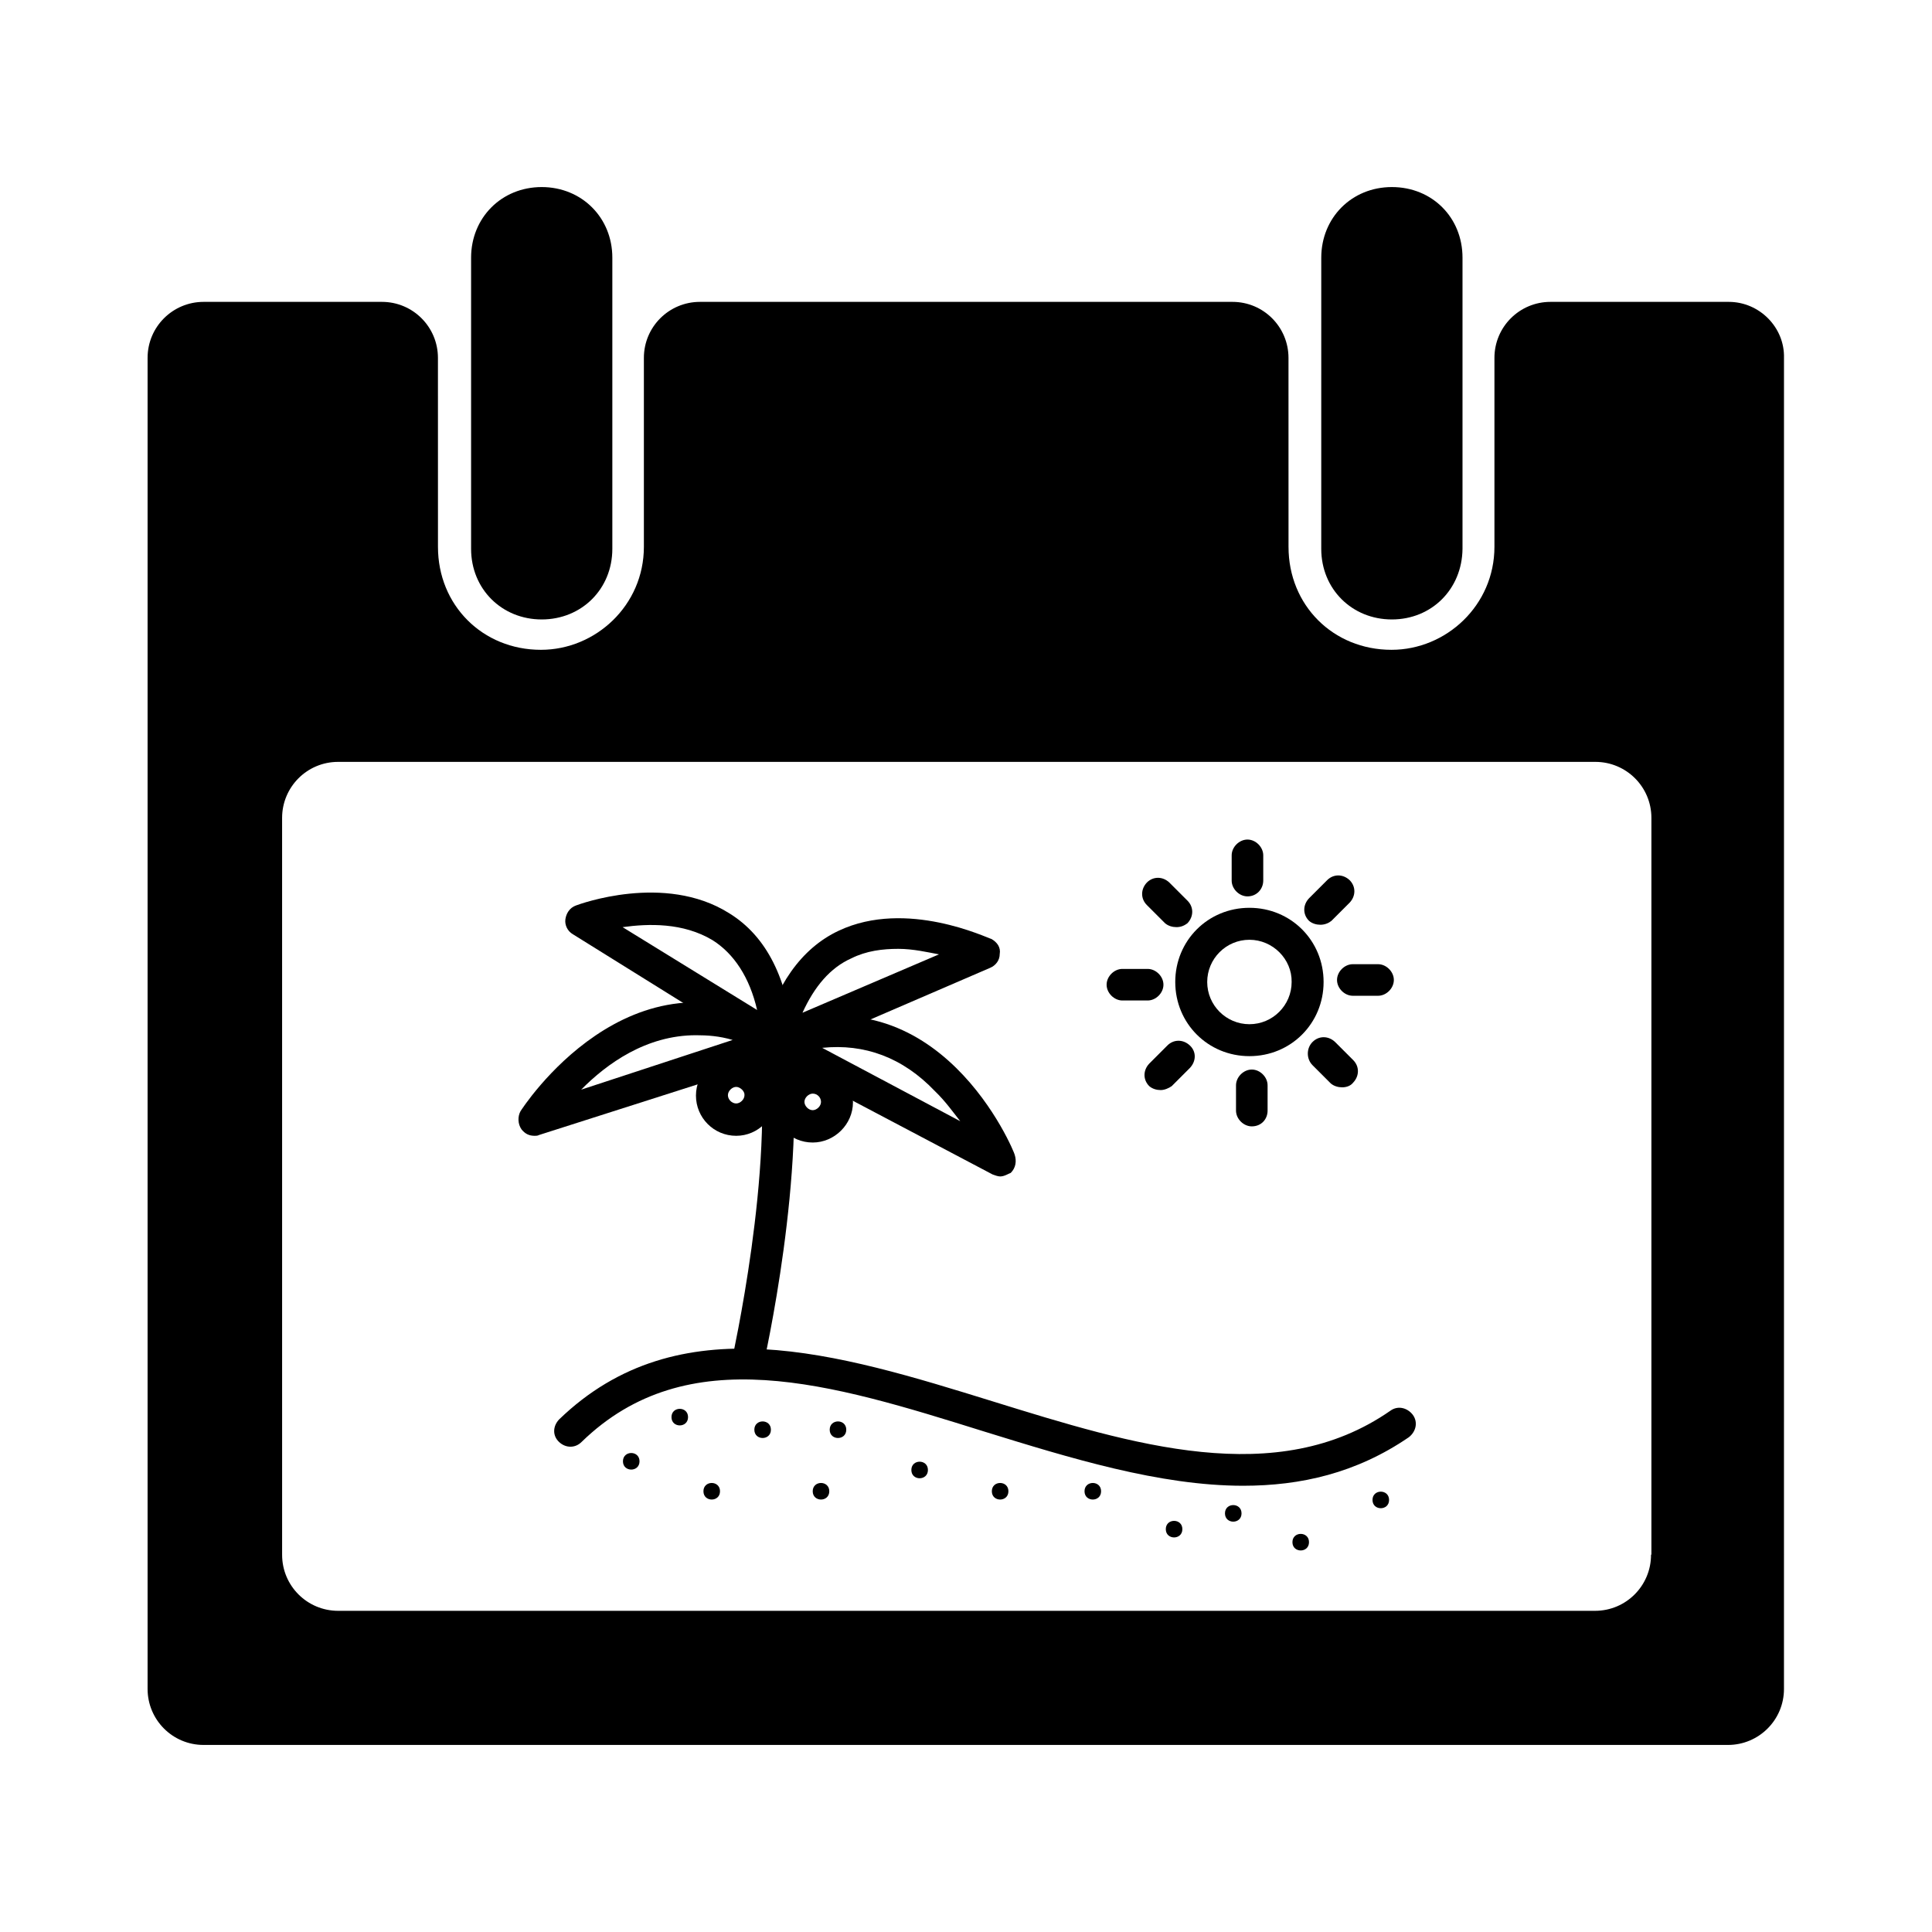 <?xml version="1.0" encoding="UTF-8"?>
<!-- The Best Svg Icon site in the world: iconSvg.co, Visit us! https://iconsvg.co -->
<svg fill="#000000" width="800px" height="800px" version="1.1" viewBox="144 144 512 512" xmlns="http://www.w3.org/2000/svg">
 <g>
  <path d="m287.56 308.16c-10.559 0-18.715-8.051-18.715-18.715v-77.156c0-10.559 8.051-18.715 18.715-18.715 10.559 0 18.715 8.051 18.715 18.715v77.156c0 10.664-8.156 18.715-18.715 18.715z"/>
  <path d="m512.86 308.16c-10.559 0-18.715-8.051-18.715-18.715l0.004-77.156c0-10.559 8.051-18.715 18.715-18.715s18.715 8.051 18.715 18.715v77.156c-0.109 10.664-8.16 18.715-18.719 18.715z"/>
  <path d="m602.14 224h-47.254c-8.156 0-14.844 6.586-14.844 14.844v50.078c0 15.473-12.754 27.285-27.285 27.285-15.473 0-27.285-11.812-27.285-27.285l-0.008-50.078c0-8.156-6.586-14.844-14.844-14.844h-141.14c-8.156 0-14.844 6.586-14.844 14.844v50.078c0 15.473-12.754 27.285-27.285 27.285-15.473 0-27.285-11.812-27.285-27.285l-0.008-50.078c0-8.156-6.586-14.844-14.844-14.844h-47.258c-8.156 0-14.844 6.586-14.844 14.844v352.74c0 8.156 6.586 14.844 14.844 14.844h403.97c8.156 0 14.844-6.586 14.844-14.844l0.004-352.74c0.207-8.051-6.484-14.844-14.637-14.844zm-20.598 332.04c0 8.156-6.586 14.844-14.844 14.844h-333.09c-8.156 0-14.844-6.586-14.844-14.844l-0.004-195.29c0-8.156 6.586-14.844 14.844-14.844h333.19c8.156 0 14.844 6.586 14.844 14.844v195.19z"/>
  <path d="m473.44 537.74c-22.164 0-45.793-7.316-68.793-14.426-40.461-12.648-78.516-24.465-106.53 2.824-1.672 1.672-4.184 1.672-5.961 0s-1.672-4.184 0-5.961c31.676-30.633 74.02-17.461 114.9-4.809 37.113 11.5 75.273 23.418 105.38 2.508 1.988-1.465 4.496-0.836 5.961 1.047 1.465 1.988 0.836 4.496-1.047 5.961-13.906 9.512-28.645 12.855-43.91 12.855z"/>
  <path d="m346.11 506.58-8.156-1.988c0-0.523 11.5-50.914 7.004-83.742l8.469-1.047c4.496 34.191-6.793 84.582-7.316 86.777z"/>
  <path d="m350.08 424.52c-0.836 0-1.988-0.312-2.824-1.047-1.047-1.047-1.672-2.508-1.465-4.184 3.66-14.008 10.453-23.941 20.492-28.645 17.98-8.469 39.414 1.988 40.461 2.195 1.465 0.836 2.508 2.195 2.195 3.973 0 1.672-1.047 3.031-2.508 3.66l-54.781 23.629c-0.527 0.102-1.047 0.418-1.57 0.418zm31.992-29.066c-4.184 0-8.469 0.523-12.441 2.508-5.644 2.508-9.828 7.527-12.965 14.426l36.172-15.473c-2.82-0.52-6.793-1.461-10.766-1.461z"/>
  <path d="m285.68 445c-1.465 0-2.508-0.523-3.449-1.672-1.047-1.465-1.047-3.449-0.312-4.809 0.312-0.523 29.168-45.582 70.254-22.164 1.465 0.836 2.195 2.508 1.988 4.184-0.312 1.672-1.465 3.031-2.824 3.66l-64.504 20.594c-0.316 0.207-0.836 0.207-1.152 0.207zm42.762-26.656c-13.172 0-23.629 7.527-30.422 14.426l40.145-13.172c-3.555-1.047-6.691-1.254-9.723-1.254z"/>
  <path d="m350.08 424.52c-0.836 0-1.465-0.312-2.195-0.523l-52.062-32.41c-1.465-0.836-2.195-2.508-1.988-3.973 0.211-1.465 1.047-3.031 2.824-3.66 0.836-0.312 23.418-8.676 40.461 1.988 10.141 6.168 15.684 17.668 17.145 33.664 0 1.672-0.523 3.031-1.988 3.973-0.629 0.625-1.359 0.941-2.195 0.941zm-41.086-34.816 35.648 21.953c-1.988-8.676-6.168-14.949-11.812-18.504-7.84-4.703-17.043-4.391-23.836-3.449z"/>
  <path d="m409.04 455.77c-0.523 0-1.465-0.312-1.988-0.523l-59.07-31.156c-1.465-0.836-2.195-2.195-2.195-3.973 0-1.672 1.047-3.031 2.824-3.66 44.328-16.102 64.297 33.035 64.297 33.559 0.523 1.672 0.312 3.449-1.047 4.809-0.625 0.215-1.672 0.945-2.82 0.945zm-47.152-34.082 36.59 19.445c-1.988-2.508-3.973-5.332-6.691-7.945-8.57-8.992-18.711-12.648-29.898-11.5z"/>
  <path d="m339.1 445c-5.961 0-10.664-4.809-10.664-10.664 0-5.856 4.809-10.664 10.664-10.664 5.856 0 10.664 4.809 10.664 10.664-0.105 5.856-4.812 10.664-10.664 10.664zm0-12.961c-1.047 0-2.195 1.047-2.195 2.195 0 1.148 1.047 2.195 2.195 2.195 1.047 0 2.195-1.047 2.195-2.195 0.102-1.047-1.152-2.195-2.195-2.195z"/>
  <path d="m359.38 446.78c-5.961 0-10.664-4.809-10.664-10.664 0-5.856 4.809-10.664 10.664-10.664 5.856 0 10.664 4.809 10.664 10.664 0 5.856-4.914 10.664-10.664 10.664zm0-12.961c-1.047 0-2.195 1.047-2.195 2.195 0 1.047 1.047 2.195 2.195 2.195 1.047 0 2.195-1.047 2.195-2.195 0-1.152-0.941-2.195-2.195-2.195z"/>
  <path d="m326.34 519.55c0 2.93-4.391 2.93-4.391 0 0-2.926 4.391-2.926 4.391 0"/>
  <path d="m348.3 522.89c0 2.926-4.391 2.926-4.391 0 0-2.93 4.391-2.93 4.391 0"/>
  <path d="m368.27 522.89c0 2.926-4.391 2.926-4.391 0 0-2.93 4.391-2.93 4.391 0"/>
  <path d="m334.81 539.2c0 2.926-4.391 2.926-4.391 0 0-2.93 4.391-2.93 4.391 0"/>
  <path d="m389.91 533.56c0 2.926-4.391 2.926-4.391 0 0-2.93 4.391-2.93 4.391 0"/>
  <path d="m411.24 539.2c0 2.926-4.391 2.926-4.391 0 0-2.93 4.391-2.93 4.391 0"/>
  <path d="m435.8 539.2c0 2.926-4.391 2.926-4.391 0 0-2.93 4.391-2.93 4.391 0"/>
  <path d="m473.02 545.06c0 2.926-4.391 2.926-4.391 0 0-2.93 4.391-2.93 4.391 0"/>
  <path d="m490.9 552.69c0 2.93-4.391 2.93-4.391 0 0-2.926 4.391-2.926 4.391 0"/>
  <path d="m512.12 541.5c0 2.926-4.391 2.926-4.391 0 0-2.93 4.391-2.93 4.391 0"/>
  <path d="m457.34 549.24c0 2.926-4.391 2.926-4.391 0s4.391-2.926 4.391 0"/>
  <path d="m363.77 539.2c0 2.926-4.391 2.926-4.391 0 0-2.93 4.391-2.93 4.391 0"/>
  <path d="m313.48 531.26c0 2.926-4.391 2.926-4.391 0 0-2.93 4.391-2.93 4.391 0"/>
  <path d="m475.11 423.89c-10.977 0-19.656-8.676-19.656-19.656 0-10.977 8.676-19.656 19.656-19.656 10.977 0 19.656 8.676 19.656 19.656s-8.676 19.656-19.656 19.656zm0-30.84c-6.168 0-11.188 5.019-11.188 11.188s5.019 11.188 11.188 11.188 11.188-5.019 11.188-11.188c0.105-6.066-5.016-11.188-11.188-11.188z"/>
  <path d="m474.59 381.55c-2.195 0-4.184-1.988-4.184-4.184v-6.691c0-2.195 1.988-4.184 4.184-4.184s4.184 1.988 4.184 4.184v6.691c-0.004 2.195-1.676 4.184-4.184 4.184z"/>
  <path d="m455.77 389.7c-1.047 0-2.195-0.312-3.031-1.047l-4.809-4.809c-1.672-1.672-1.672-4.184 0-5.961 1.672-1.672 4.184-1.672 5.961 0l4.809 4.809c1.672 1.672 1.672 4.184 0 5.961-0.941 0.734-1.883 1.047-2.93 1.047z"/>
  <path d="m448.14 409.14h-6.691c-2.195 0-4.184-1.988-4.184-4.184 0-2.195 1.988-4.184 4.184-4.184h6.691c2.195 0 4.184 1.988 4.184 4.184 0 2.199-1.988 4.184-4.184 4.184z"/>
  <path d="m451.59 432.88c-1.047 0-2.195-0.312-3.031-1.047-1.672-1.672-1.672-4.184 0-5.961l4.809-4.809c1.672-1.672 4.184-1.672 5.961 0 1.777 1.672 1.672 4.184 0 5.961l-4.809 4.809c-0.734 0.523-1.887 1.047-2.93 1.047z"/>
  <path d="m475.74 442.5c-2.195 0-4.184-1.988-4.184-4.184v-6.691c0-2.195 1.988-4.184 4.184-4.184 2.195 0 4.184 1.988 4.184 4.184v6.691c0 2.301-1.676 4.184-4.184 4.184z"/>
  <path d="m499.68 432.15c-1.047 0-2.195-0.312-3.031-1.047l-4.809-4.809c-1.672-1.672-1.672-4.496 0-6.168s4.184-1.672 5.961 0l4.809 4.809c1.672 1.672 1.672 4.184 0 5.961-0.734 0.938-1.883 1.254-2.93 1.254z"/>
  <path d="m509.2 407.89h-6.691c-2.195 0-4.184-1.988-4.184-4.184 0-2.195 1.988-4.184 4.184-4.184h6.691c2.195 0 4.184 1.988 4.184 4.184-0.004 2.199-1.988 4.184-4.184 4.184z"/>
  <path d="m493.93 389.07c-1.047 0-2.195-0.312-3.031-1.047-1.672-1.672-1.672-4.184 0-5.961l4.809-4.809c1.672-1.672 4.184-1.672 5.961 0 1.672 1.672 1.672 4.184 0 5.961l-4.809 4.809c-0.629 0.523-1.676 1.047-2.93 1.047z"/>
 </g>
</svg>
